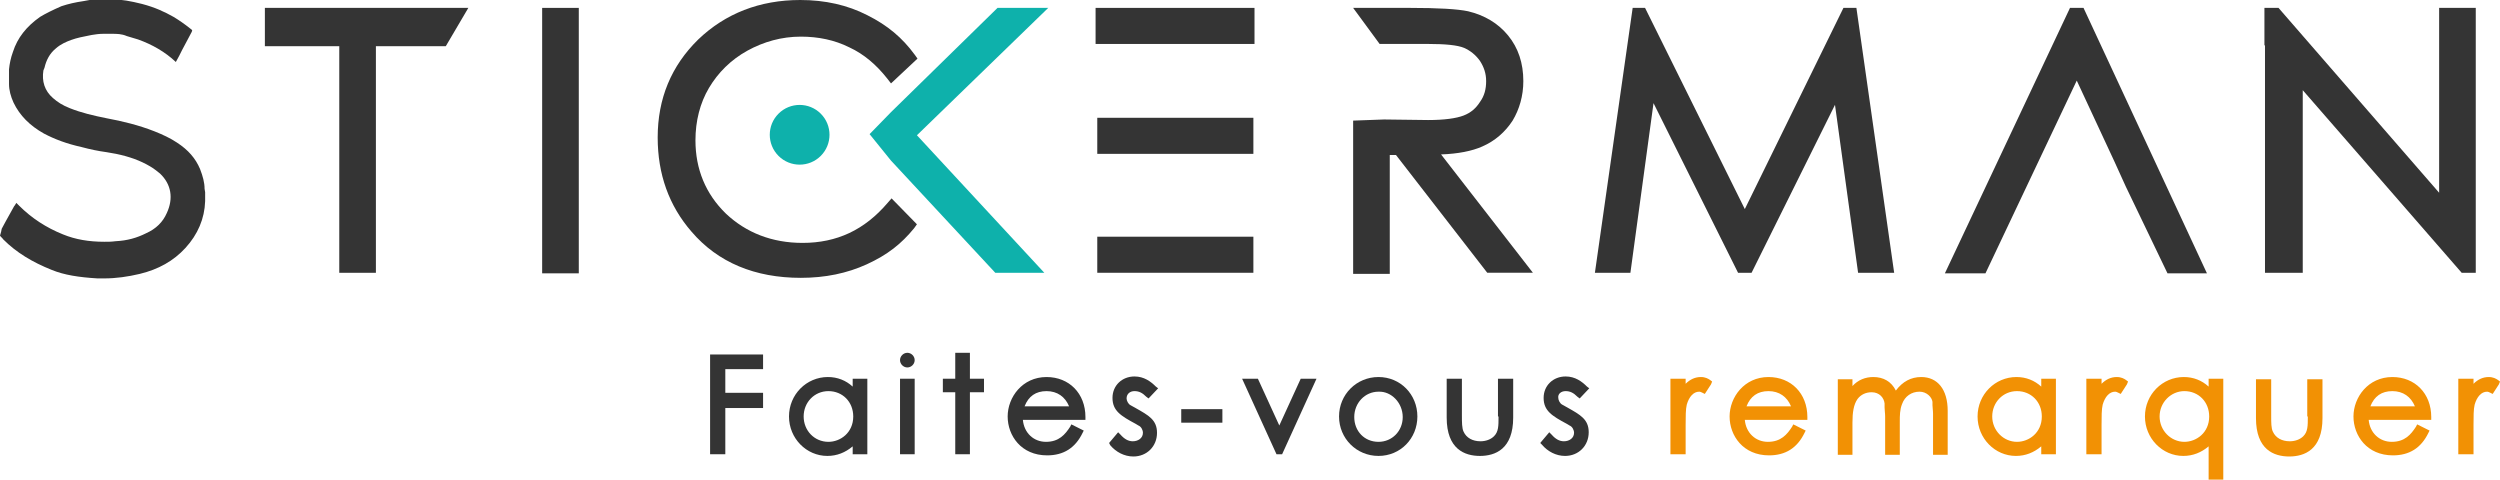 <?xml version="1.0" encoding="utf-8"?>
<!-- Generator: Adobe Illustrator 26.0.2, SVG Export Plug-In . SVG Version: 6.00 Build 0)  -->
<svg version="1.1" id="Calque_1" xmlns="http://www.w3.org/2000/svg" xmlns:xlink="http://www.w3.org/1999/xlink" x="0px" y="0px"
	 viewBox="0 0 443.6 85.1" style="enable-background:new 0 0 443.6 85.1;" xml:space="preserve">
<style type="text/css">
	.st0{fill:#343434;}
	.st1{fill:#0EB1AB;}
	.st2{fill:#F29104;}
</style>
<path class="st0" d="M157.5,36c-4.1,4.8-9,7.1-15.1,7.1c-5.4,0-10-1.8-13.6-5.2c-3.6-3.5-5.4-7.9-5.4-13c0-3.4,0.8-6.6,2.4-9.3
	c1.6-2.7,3.9-5,6.8-6.6c2.9-1.6,6.1-2.5,9.5-2.5c3.1,0,6,0.6,8.6,1.9c2.6,1.2,4.8,3.1,6.7,5.5l0.7,0.9l4.7-4.4l-0.5-0.7
	c-2.2-3-4.8-5.2-8.4-7C150.4,0.9,146.4,0,142,0c-7.2,0-13.3,2.4-18.1,7c-4.8,4.7-7.2,10.5-7.2,17.4c0,6.5,2,12.1,6,16.7
	c4.7,5.5,11.3,8.2,19.4,8.2c4.3,0,8.2-0.8,11.7-2.4c3.7-1.7,6.1-3.6,8.4-6.4l0.5-0.7l-4.5-4.6L157.5,36z"/>
<polygon class="st1" points="162.7,24 186,1.4 177,1.4 158.1,19.9 154.3,23.8 158.1,28.5 176.6,48.4 185.3,48.4 "/>
<path class="st0" d="M263,26c2.3-1,4.1-2.6,5.4-4.6c1.2-2,1.9-4.4,1.9-7c0-3.2-0.9-5.9-2.7-8.1c-1.8-2.2-4.2-3.6-7.1-4.3
	c-1.9-0.4-5.3-0.6-10.4-0.6h-10l4.7,6.4h8.7c2.9,0,5.1,0.2,6.3,0.7c1.1,0.5,2,1.2,2.8,2.3c0.7,1.1,1.1,2.2,1.1,3.6
	c0,1.4-0.3,2.6-1.1,3.7c-0.7,1.1-1.6,1.9-2.9,2.4c-1.3,0.5-3.4,0.8-6.3,0.8l-7.8-0.1l-5.5,0.2v27.2h6.5V27.5h1.1l16.2,20.9h8.1
	l-16.3-21C258.7,27.3,261.2,26.8,263,26z"/>
<polygon class="st0" points="336.1,48.4 329.4,1.4 327.1,1.4 309.6,37.1 291.9,1.4 289.7,1.4 283,48.4 289.3,48.4 293.4,18.3 
	308.4,48.4 310.8,48.4 325.6,18.6 329.7,48.4 "/>
<polygon class="st0" points="377.2,33.1 384.6,48.5 391.6,48.5 369.7,1.4 367.3,1.4 345.1,48.5 352.3,48.5 368.5,14.3 375.2,28.7 
	"/>
<polygon class="st0" points="432.8,1.4 432.8,34.2 404.3,1.4 401.8,1.4 401.8,8 401.9,8.1 401.9,48.4 408.6,48.4 408.6,16 
	436.8,48.4 439.3,48.4 439.3,1.4 "/>
<polygon class="st0" points="200.6,20.9 222.4,20.9 222.4,27.3 200.6,27.3 194.7,27.3 194.7,20.9 "/>
<polygon class="st0" points="200.5,7.8 222.6,7.8 222.6,1.4 200.5,1.4 194.7,1.4 194.4,1.4 194.4,7.8 "/>
<ellipse transform="matrix(0.707 -0.707 0.707 0.707 24.667 107.342)" class="st1" cx="141.9" cy="23.9" rx="5.3" ry="5.3"/>
<g>
	<polygon class="st0" points="126,80.6 128.7,80.6 128.7,72.4 135.4,72.4 135.4,69.7 128.7,69.7 128.7,65.5 135.4,65.5 135.4,62.9 
		126,62.9 	"/>
	<path class="st0" d="M151.3,68.6c-1.2-1.1-2.7-1.7-4.4-1.7c-3.8,0-6.9,3.1-6.9,7c0,3.9,3.1,7,6.8,7c1.7,0,3.2-0.6,4.5-1.7v1.4h2.6
		V67.2h-2.6V68.6z M142.6,73.9c0-2.5,1.9-4.5,4.4-4.5c2.5,0,4.4,1.9,4.4,4.5c0,2.9-2.3,4.5-4.4,4.5
		C144.5,78.4,142.6,76.4,142.6,73.9z"/>
	<rect x="159.7" y="67.2" class="st0" width="2.6" height="13.4"/>
	<path class="st0" d="M161,62.6c-0.7,0-1.3,0.6-1.3,1.3c0,0.7,0.6,1.3,1.3,1.3c0.7,0,1.3-0.6,1.3-1.3
		C162.3,63.2,161.7,62.6,161,62.6z"/>
	<polygon class="st0" points="172.1,62.6 169.5,62.6 169.5,67.2 167.3,67.2 167.3,69.6 169.5,69.6 169.5,80.6 172.1,80.6 
		172.1,69.6 174.6,69.6 174.6,67.2 172.1,67.2 	"/>
	<path class="st0" d="M192.6,74c0-4.2-2.9-7.1-6.9-7.1c-4.3,0-6.9,3.6-6.9,7c0,3.4,2.4,6.9,7,6.9c2.9,0,5-1.3,6.3-4l0.2-0.4
		l-2.2-1.1l-0.2,0.4c-0.9,1.4-2,2.7-4.3,2.7c-2.2,0-3.9-1.6-4.1-3.9h11.1L192.6,74z M181.8,72.1c0.7-1.8,2-2.7,3.9-2.7
		c1.9,0,3.3,1,4,2.7H181.8z"/>
	<path class="st0" d="M201.3,69.4c0.8,0,1.4,0.3,2.1,1l0.4,0.3l1.7-1.8l-0.4-0.3c-0.9-0.9-2.1-1.8-3.8-1.8c-2.2,0-3.9,1.6-3.9,3.8
		c0,2.3,1.5,3.2,4.1,4.6l0.5,0.3c0.5,0.2,0.8,0.8,0.8,1.3c0,0.9-0.8,1.5-1.8,1.5c-0.8,0-1.5-0.4-2.2-1.2l-0.4-0.4l-1.6,1.9L197,79
		c1,1.2,2.5,2,4.1,2c2.4,0,4.2-1.8,4.2-4.2c0-2.3-1.5-3.1-3.8-4.4l-0.9-0.5c-0.4-0.2-0.7-0.8-0.7-1.2
		C199.9,69.9,200.5,69.4,201.3,69.4z"/>
	<rect x="209.6" y="72.6" class="st0" width="7.3" height="2.4"/>
	<polygon class="st0" points="227,75.5 223.2,67.2 220.4,67.2 226.5,80.6 227.5,80.6 233.6,67.2 230.8,67.2 	"/>
	<path class="st0" d="M244.6,66.9c-3.9,0-7,3.1-7,7c0,3.9,3.1,7,7,7c3.9,0,6.9-3.1,6.9-7C251.5,70,248.5,66.9,244.6,66.9z M248.9,74
		c0,2.5-1.9,4.4-4.3,4.4c-2.5,0-4.3-1.9-4.3-4.4c0-2.5,1.9-4.5,4.3-4.5C246.9,69.4,248.9,71.5,248.9,74z"/>
	<path class="st0" d="M265.9,73.9c0,1.7,0,2.7-0.8,3.5c-0.6,0.6-1.5,0.9-2.4,0.9c-1.4,0-2.5-0.6-3-1.7c-0.3-0.6-0.3-1.7-0.3-2.9
		v-6.5h-2.7v6.9c0,5.6,3.2,6.8,5.9,6.8c2.7,0,5.9-1.2,5.9-6.8v-6.9h-2.7V73.9z"/>
	<path class="st0" d="M277.8,69.4c0.8,0,1.4,0.3,2.1,1l0.4,0.3l1.7-1.8l-0.4-0.3c-0.9-0.9-2.1-1.8-3.8-1.8c-2.2,0-3.9,1.6-3.9,3.8
		c0,2.3,1.5,3.2,4.1,4.6l0.5,0.3c0.5,0.2,0.8,0.8,0.8,1.3c0,0.9-0.8,1.5-1.8,1.5c-0.8,0-1.5-0.4-2.2-1.2l-0.4-0.4l-1.6,1.9l0.3,0.3
		c1,1.2,2.5,2,4.1,2c2.4,0,4.2-1.8,4.2-4.2c0-2.3-1.5-3.1-3.8-4.4l-0.9-0.5c-0.4-0.2-0.7-0.8-0.7-1.2
		C276.4,69.9,277,69.4,277.8,69.4z"/>
	<path class="st2" d="M301.8,66.9c-1,0-1.9,0.4-2.7,1.2v-0.9h-2.7v13.4h2.7v-5.2c0-1.4,0-2.8,0.2-3.6c0.4-1.4,1.2-2.3,2.2-2.3
		c0.2,0,0.4,0.1,0.6,0.2l0.4,0.2l1.1-1.7l0.2-0.5l-0.4-0.3C303.1,67.2,302.6,66.9,301.8,66.9z"/>
	<path class="st2" d="M320.7,74c0-4.2-2.9-7.1-6.9-7.1c-4.3,0-6.9,3.6-6.9,7c0,3.4,2.4,6.9,7,6.9c2.9,0,5-1.3,6.3-4l0.2-0.4
		l-2.2-1.1l-0.2,0.4c-0.9,1.4-2,2.7-4.3,2.7c-2.2,0-3.9-1.6-4.1-3.9h11.1L320.7,74z M309.9,72.1c0.7-1.8,2-2.7,3.9-2.7
		c1.9,0,3.3,1,4,2.7H309.9z"/>
	<path class="st2" d="M340.9,66.9c-1.8,0-3.3,0.8-4.5,2.4c-0.8-1.6-2.2-2.4-4-2.4c-1.4,0-2.7,0.5-3.7,1.6v-1.2h-2.6v13.4h2.6v-5.7
		c0-1.8,0.2-3.2,0.9-4.2c0.6-0.8,1.5-1.2,2.5-1.2c1.4,0,2.2,1,2.3,2c0,0.2,0,0.4,0,0.7c0,0.5,0.1,1,0.1,1.6v6.8h2.6v-5.9
		c0-1,0-2.1,0.4-3.1c0.5-1.4,1.7-2.2,3.1-2.2c1.3,0,2.2,1,2.3,1.8c0,0.2,0,0.4,0,0.6c0,0.4,0.1,0.9,0.1,1.5v7.3h2.6v-7.8
		C345.6,69.1,343.8,66.9,340.9,66.9z"/>
	<path class="st2" d="M362.2,68.6c-1.2-1.1-2.7-1.7-4.4-1.7c-3.8,0-6.9,3.1-6.9,7c0,3.9,3.1,7,6.8,7c1.7,0,3.2-0.6,4.5-1.7v1.4h2.6
		V67.2h-2.6V68.6z M357.9,69.4c2.5,0,4.4,1.9,4.4,4.5c0,2.9-2.3,4.5-4.4,4.5c-2.4,0-4.4-2-4.4-4.5C353.5,71.4,355.4,69.4,357.9,69.4
		z"/>
	<path class="st2" d="M375.6,66.9c-1,0-1.9,0.4-2.7,1.2v-0.9h-2.7v13.4h2.7v-5.2c0-1.4,0-2.8,0.2-3.6c0.4-1.4,1.2-2.3,2.2-2.3
		c0.2,0,0.4,0.1,0.6,0.2l0.4,0.2l1.1-1.7l0.2-0.5l-0.4-0.3C376.9,67.2,376.4,66.9,375.6,66.9z"/>
	<path class="st2" d="M391.9,68.6c-1.2-1.1-2.7-1.7-4.4-1.7c-3.8,0-6.9,3.1-6.9,7c0,3.9,3.1,7,6.8,7c1.7,0,3.2-0.6,4.5-1.7v5.9h2.6
		V67.2h-2.6V68.6z M387.6,69.4c2.5,0,4.4,1.9,4.4,4.5c0,2.9-2.3,4.5-4.4,4.5c-2.4,0-4.4-2-4.4-4.5C383.2,71.4,385.2,69.4,387.6,69.4
		z"/>
	<path class="st2" d="M409.5,73.9c0,1.7,0,2.7-0.8,3.5c-0.6,0.6-1.5,0.9-2.4,0.9c-1.4,0-2.5-0.6-3-1.7C403,76,403,75,403,73.8v-6.5
		h-2.7v6.9c0,5.6,3.2,6.8,5.9,6.8c2.7,0,5.9-1.2,5.9-6.8v-6.9h-2.7V73.9z"/>
	<path class="st2" d="M431.4,74c0-4.2-2.9-7.1-6.9-7.1c-4.3,0-6.9,3.6-6.9,7c0,3.4,2.4,6.9,7,6.9c2.9,0,5-1.3,6.3-4l0.2-0.4
		l-2.2-1.1l-0.2,0.4c-0.9,1.4-2,2.7-4.3,2.7c-2.2,0-3.9-1.6-4.1-3.9h11.1L431.4,74z M420.6,72.1c0.7-1.8,2-2.7,3.9-2.7
		c1.9,0,3.3,1,4,2.7H420.6z"/>
	<path class="st2" d="M443.2,67.4c-0.3-0.2-0.8-0.5-1.6-0.5c-1,0-1.9,0.4-2.7,1.2v-0.9h-2.7v13.4h2.7v-5.2c0-1.4,0-2.8,0.2-3.6
		c0.4-1.4,1.2-2.3,2.2-2.3c0.2,0,0.4,0.1,0.6,0.2l0.4,0.2l1.1-1.7l0.2-0.5L443.2,67.4z"/>
</g>
<rect x="96.2" y="1.4" class="st0" width="6.5" height="47.1"/>
<polygon class="st0" points="83.1,1.4 66.7,1.4 65.8,1.4 61.1,1.4 60.2,1.4 47,1.4 47,8.2 60.2,8.2 60.2,48.4 66.7,48.4 66.7,8.2 
	79.1,8.2 "/>
<polyline class="st0" points="194.7,48.4 194.7,42 200.7,42 222.4,42 222.4,48.4 200.8,48.4 194.7,48.4 194.7,48.4 "/>
<path class="st0" d="M36.3,33.5c0-1.1-0.3-2.2-0.8-3.5c-0.8-1.9-2.1-3.4-4.1-4.7c-1.2-0.8-2.5-1.4-4-2c-2.8-1.1-5.7-1.8-8.4-2.3
	c-2.5-0.5-4.6-1-6.6-1.8c-1.3-0.5-2.2-1.1-3-1.8c-1.5-1.3-2-3-1.7-4.9L7.9,12c0.3-1.3,0.9-2.5,2-3.4c0.9-0.8,1.9-1.2,2.7-1.5
	c1.1-0.4,2.2-0.6,3.2-0.8l0.5-0.1C16.9,6.1,17.6,6,18.3,6l1.6,0c0.8,0,1.7,0,2.6,0.4c0.3,0.1,0.7,0.2,1,0.3c0.3,0.1,0.7,0.2,1,0.3
	c2.5,0.9,4.8,2.2,6.7,4c0.2-0.4,0.4-0.7,0.6-1.1l0.5-1c0.6-1.1,1.1-2.1,1.7-3.2c0.1-0.2,0.1-0.3,0.1-0.3c0,0,0,0,0,0
	c0,0,0-0.1-0.3-0.3c-1-0.8-2-1.5-3-2.1c-1.6-0.9-3.3-1.7-5.6-2.3c-2-0.5-3.6-0.8-5.2-0.8c-0.2,0-0.3,0-0.5,0c-0.5,0-1,0-1.5,0
	c-0.4,0-0.7,0-1.1,0c-0.3,0-0.7,0-1,0.1c-0.4,0.1-0.7,0.1-1.1,0.2c-1.4,0.2-2.7,0.5-3.9,0.9C9.3,1.8,8.1,2.4,7.1,3
	c-2.4,1.7-4,3.7-4.8,6.2c-0.4,1.1-0.6,2.1-0.7,3.1c0,0.8,0,1.6,0,2.4l0,0.2c0,1.1,0.3,2.2,0.8,3.3c1.1,2.3,2.9,4.1,5.4,5.5
	c1.9,1,4,1.8,6.7,2.4c1.5,0.4,2.9,0.7,4.4,0.9l1.7,0.3c2.4,0.5,4.3,1.2,6,2.2c0.7,0.4,1.3,0.9,1.8,1.3c2,1.9,2.4,4.4,1.2,7
	c-0.7,1.6-1.9,2.8-3.7,3.6c-1.6,0.8-3.3,1.3-5.4,1.4c-0.7,0.1-1.4,0.1-2,0.1c-2.7,0-5.1-0.4-7.3-1.3c-3-1.2-5.6-2.9-7.8-5.1
	c-0.1-0.1-0.4-0.4-0.5-0.5c-0.1,0.1-0.2,0.4-0.4,0.6c-0.5,0.9-1,1.8-1.5,2.7l-0.7,1.3C0.2,41.3,0,41.7,0,41.8c0,0.1,0.4,0.4,0.6,0.7
	c2.3,2.3,5.1,4,8.6,5.4c2.2,0.9,4.8,1.3,8.1,1.5c0.4,0,0.8,0,1.2,0c2.1,0,4.2-0.3,6.3-0.8c3.3-0.8,6-2.3,8.1-4.6
	c2.2-2.4,3.4-5.2,3.5-8.3c0-0.5,0-1,0-1.6L36.3,33.5z"/>
</svg>
